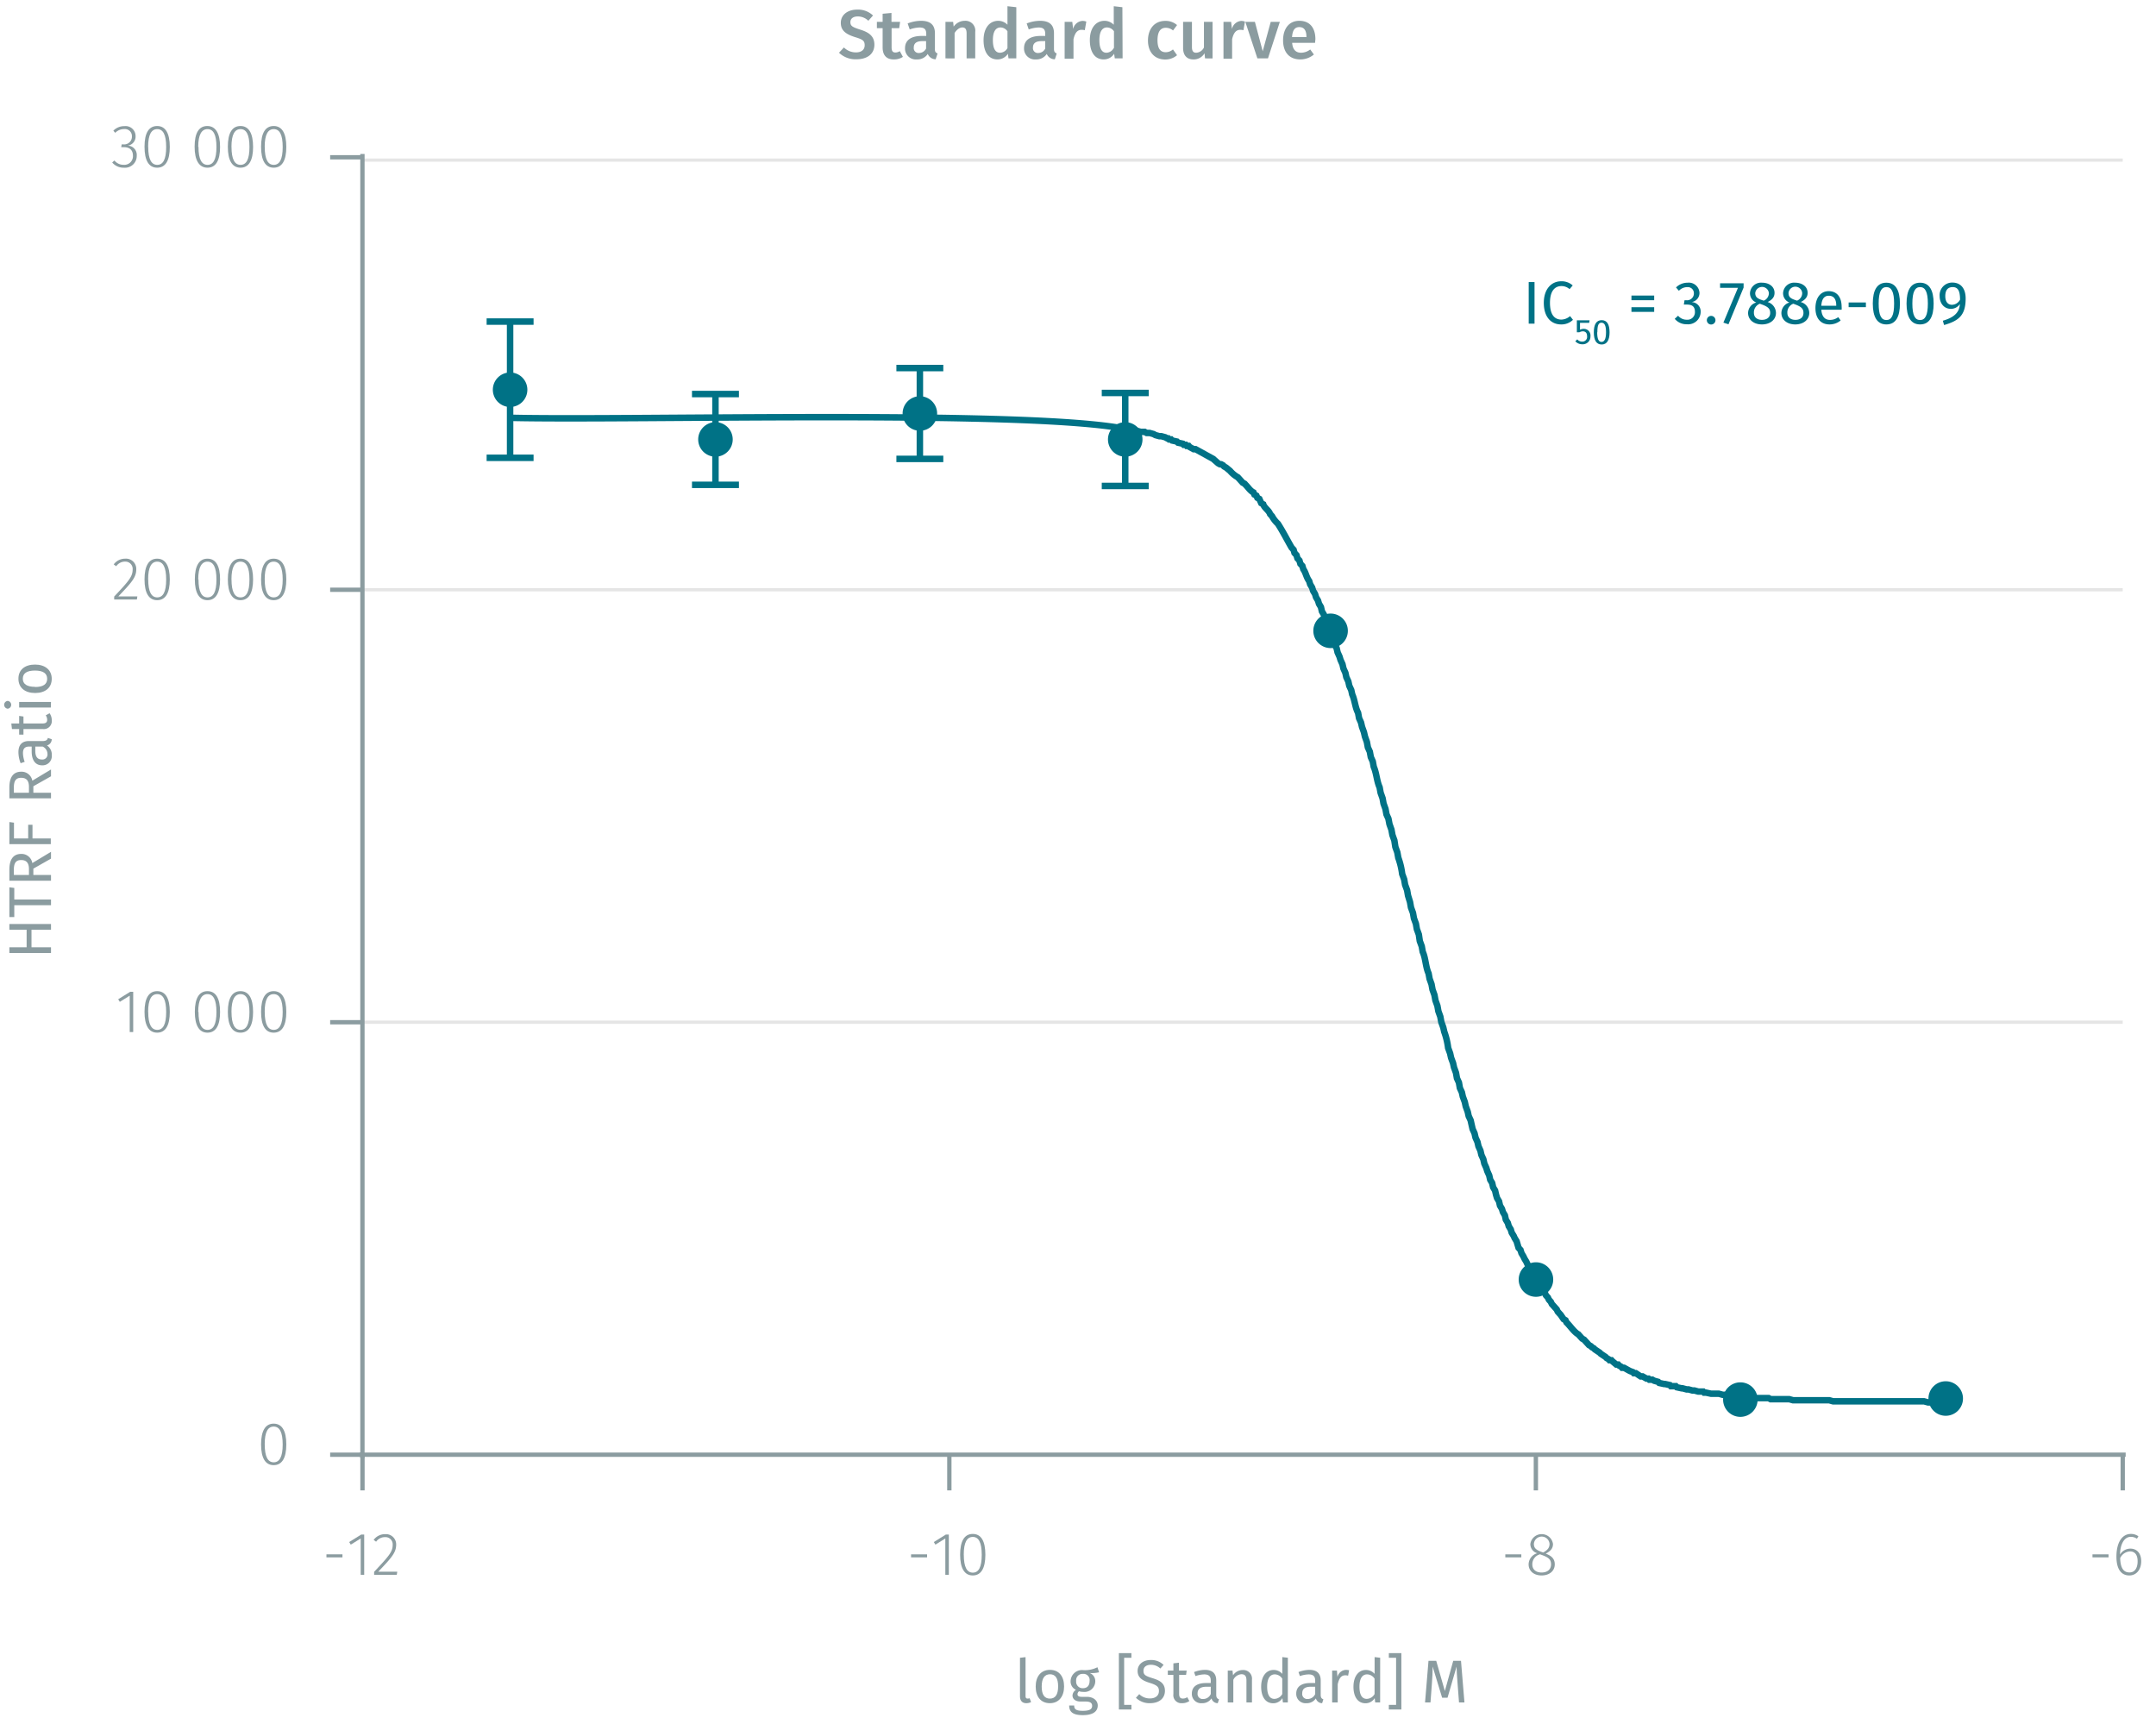 <svg id="Calque_1" data-name="Calque 1" xmlns="http://www.w3.org/2000/svg" xmlns:xlink="http://www.w3.org/1999/xlink" viewBox="0 0 499.63 399.41"><defs><symbol id="_1-deep-blue-circle" data-name="1-deep-blue-circle" viewBox="0 0 8 8"><path d="M8,4A4,4,0,0,1,4,8,4,4,0,1,1,8,4" fill="#007286" fill-rule="evenodd"/></symbol></defs><line x1="83.99" y1="236.88" x2="491.92" y2="236.88" fill="none" stroke="#e5e5e5" stroke-miterlimit="10" stroke-width="0.75"/><line x1="83.99" y1="136.66" x2="491.92" y2="136.66" fill="none" stroke="#e5e5e5" stroke-miterlimit="10" stroke-width="0.75"/><line x1="83.99" y1="37.1" x2="491.92" y2="37.1" fill="none" stroke="#e5e5e5" stroke-miterlimit="10" stroke-width="0.75"/><path d="M79.36,360.19v.7H75.65v-.7Z" fill="#8b9ca0"/><path d="M83.59,364.93v-8.42l-2.3,1.43-.37-.6,2.78-1.73h.7v9.32Z" fill="#8b9ca0"/><path d="M91.81,357.91c0,1.85-1,3-4.16,6.3h4.41l-.11.72H86.7v-.69C90.16,360.56,91,359.59,91,358a1.67,1.67,0,0,0-1.77-1.8,2.5,2.5,0,0,0-2.07,1.06l-.57-.42a3.26,3.26,0,0,1,2.69-1.33A2.38,2.38,0,0,1,91.81,357.91Z" fill="#8b9ca0"/><path d="M214.84,360.19v.7h-3.71v-.7Z" fill="#8b9ca0"/><path d="M219.07,364.93v-8.42l-2.3,1.43-.37-.6,2.78-1.73h.7v9.32Z" fill="#8b9ca0"/><path d="M228.35,360.28c0,3.15-1,4.8-2.92,4.8s-2.93-1.66-2.93-4.82,1-4.8,2.93-4.8S228.35,357.11,228.35,360.28Zm-5,0c0,2.88.74,4.15,2.09,4.15s2.07-1.26,2.07-4.13-.73-4.15-2.07-4.15S223.34,357.39,223.34,360.26Z" fill="#8b9ca0"/><path d="M352.55,360.19v.7h-3.71v-.7Z" fill="#8b9ca0"/><path d="M360.3,362.51c0,1.55-1.27,2.57-3.06,2.57s-3-1.05-3-2.56a2.73,2.73,0,0,1,2-2.59,2.2,2.2,0,0,1-1.6-2.14,2.65,2.65,0,0,1,5.25,0c0,1-.54,1.64-1.68,2.23C359.61,360.56,360.3,361.26,360.3,362.51Zm-.86,0c0-1.14-.6-1.6-2.07-2.15l-.48-.18a2.37,2.37,0,0,0-1.79,2.34c0,1.22.87,1.88,2.16,1.88S359.44,363.71,359.44,362.51Zm-2.25-2.9.43.15c1-.55,1.47-1.09,1.47-2a1.82,1.82,0,0,0-3.63,0C355.46,358.71,355.94,359.14,357.19,359.61Z" fill="#8b9ca0"/><path d="M488.63,360.19v.7h-3.72v-.7Z" fill="#8b9ca0"/><path d="M496.2,361.79c0,2-1.17,3.29-2.74,3.29-2.18,0-3-1.9-3-4.35,0-3.25,1.28-5.27,3.36-5.27a2.89,2.89,0,0,1,1.74.55l-.35.56a2.47,2.47,0,0,0-1.4-.44c-1.56,0-2.47,1.71-2.52,4.11a2.82,2.82,0,0,1,2.39-1.38C495.07,358.86,496.2,359.8,496.2,361.79Zm-.83,0c0-1.63-.75-2.28-1.76-2.28a2.67,2.67,0,0,0-2.28,1.54c.05,2.07.64,3.33,2.13,3.33C494.72,364.41,495.37,363.33,495.37,361.82Z" fill="#8b9ca0"/><path d="M491.92,337.1v8.27m-136-8.27v8.27M220,337.1v8.27M84,337.1v8.27m-.68-8.27H492.6" fill="none" stroke="#8b9ca0" stroke-miterlimit="10"/><path d="M66.35,334.72c0,3.15-1,4.8-2.93,4.8s-2.92-1.66-2.92-4.81,1-4.81,2.92-4.81S66.35,331.55,66.35,334.72Zm-5,0c0,2.87.74,4.14,2.08,4.14s2.08-1.26,2.08-4.13-.73-4.15-2.08-4.15S61.34,331.83,61.34,334.71Z" fill="#8b9ca0"/><path d="M30.06,239.15v-8.42l-2.29,1.43-.38-.6,2.78-1.73h.7v9.32Z" fill="#8b9ca0"/><path d="M39.35,234.5c0,3.15-1,4.8-2.93,4.8s-2.93-1.66-2.93-4.82,1-4.8,2.93-4.8S39.35,231.33,39.35,234.5Zm-5,0c0,2.87.74,4.15,2.09,4.15s2.07-1.26,2.07-4.13-.73-4.15-2.07-4.15S34.33,231.61,34.33,234.48Z" fill="#8b9ca0"/><path d="M51,234.5c0,3.15-1,4.8-2.92,4.8s-2.93-1.66-2.93-4.82,1-4.8,2.93-4.8S51,231.33,51,234.5Zm-5,0c0,2.87.74,4.15,2.09,4.15s2.07-1.26,2.07-4.13-.73-4.15-2.07-4.15S45.94,231.61,45.94,234.48Z" fill="#8b9ca0"/><path d="M58.65,234.5c0,3.15-1,4.8-2.92,4.8s-2.93-1.66-2.93-4.82,1-4.8,2.93-4.8S58.65,231.33,58.65,234.5Zm-5,0c0,2.87.74,4.15,2.09,4.15s2.07-1.26,2.07-4.13-.73-4.15-2.07-4.15S53.64,231.61,53.64,234.48Z" fill="#8b9ca0"/><path d="M66.35,234.5c0,3.15-1,4.8-2.93,4.8s-2.92-1.66-2.92-4.82,1-4.8,2.92-4.8S66.35,231.33,66.35,234.5Zm-5,0c0,2.87.74,4.15,2.08,4.15s2.08-1.26,2.08-4.13-.73-4.15-2.08-4.15S61.34,231.61,61.34,234.48Z" fill="#8b9ca0"/><path d="M31.58,131.91c0,1.85-1,3-4.16,6.3h4.41l-.11.72H26.46v-.69c3.46-3.68,4.28-4.65,4.28-6.29A1.69,1.69,0,0,0,29,130.14a2.5,2.5,0,0,0-2.07,1.07l-.58-.42A3.27,3.27,0,0,1,29,129.46,2.38,2.38,0,0,1,31.58,131.91Z" fill="#8b9ca0"/><path d="M39.35,134.28c0,3.15-1,4.8-2.93,4.8s-2.93-1.67-2.93-4.82,1-4.8,2.93-4.8S39.35,131.11,39.35,134.28Zm-5,0c0,2.87.74,4.15,2.09,4.15s2.07-1.26,2.07-4.13-.73-4.15-2.07-4.15S34.33,131.39,34.33,134.26Z" fill="#8b9ca0"/><path d="M51,134.28c0,3.15-1,4.8-2.92,4.8s-2.93-1.67-2.93-4.82,1-4.8,2.93-4.8S51,131.11,51,134.28Zm-5,0c0,2.87.74,4.15,2.09,4.15s2.07-1.26,2.07-4.13-.73-4.15-2.07-4.15S45.94,131.39,45.94,134.26Z" fill="#8b9ca0"/><path d="M58.65,134.28c0,3.15-1,4.8-2.92,4.8s-2.93-1.67-2.93-4.82,1-4.8,2.93-4.8S58.65,131.11,58.65,134.28Zm-5,0c0,2.87.74,4.15,2.09,4.15s2.07-1.26,2.07-4.13-.73-4.15-2.07-4.15S53.64,131.39,53.64,134.26Z" fill="#8b9ca0"/><path d="M66.35,134.28c0,3.15-1,4.8-2.93,4.8s-2.92-1.67-2.92-4.82,1-4.8,2.92-4.8S66.35,131.11,66.35,134.28Zm-5,0c0,2.87.74,4.15,2.08,4.15s2.08-1.26,2.08-4.13-.73-4.15-2.08-4.15S61.34,131.39,61.34,134.26Z" fill="#8b9ca0"/><path d="M31.42,31.56a2.11,2.11,0,0,1-1.85,2.19,2.14,2.14,0,0,1,2.12,2.32,2.73,2.73,0,0,1-3,2.79A3.41,3.41,0,0,1,26,37.65l.52-.46a2.67,2.67,0,0,0,2.13,1,2,2,0,0,0,2.16-2.08c0-1.42-.84-2-2.1-2h-.62l.11-.65h.45a1.79,1.79,0,0,0,1.92-1.87,1.63,1.63,0,0,0-1.79-1.68,2.87,2.87,0,0,0-2.08.87l-.43-.5a3.49,3.49,0,0,1,2.55-1.05A2.32,2.32,0,0,1,31.42,31.56Z" fill="#8b9ca0"/><path d="M39.35,34.05c0,3.16-1,4.81-2.93,4.81S33.49,37.19,33.49,34s1-4.8,2.93-4.8S39.35,30.89,39.35,34.05Zm-5,0c0,2.87.74,4.15,2.09,4.15s2.07-1.26,2.07-4.14-.73-4.14-2.07-4.14S34.33,31.17,34.33,34Z" fill="#8b9ca0"/><path d="M51,34.05c0,3.16-1,4.81-2.92,4.81S45.1,37.19,45.1,34s1-4.8,2.93-4.8S51,30.89,51,34.05Zm-5,0c0,2.87.74,4.15,2.09,4.15s2.07-1.26,2.07-4.14-.73-4.14-2.07-4.14S45.94,31.17,45.94,34Z" fill="#8b9ca0"/><path d="M58.65,34.05c0,3.16-1,4.81-2.92,4.81S52.8,37.19,52.8,34s1-4.8,2.93-4.8S58.65,30.89,58.65,34.05Zm-5,0c0,2.87.74,4.15,2.09,4.15s2.07-1.26,2.07-4.14-.73-4.14-2.07-4.14S53.64,31.17,53.64,34Z" fill="#8b9ca0"/><path d="M66.35,34.05c0,3.16-1,4.81-2.92,4.81S60.5,37.19,60.5,34s1-4.8,2.93-4.8S66.35,30.89,66.35,34.05Zm-5,0c0,2.87.74,4.15,2.09,4.15s2.07-1.26,2.07-4.14-.73-4.14-2.07-4.14S61.34,31.17,61.34,34Z" fill="#8b9ca0"/><path d="M84,36.44H76.51M84,136.66H76.51M84,236.88H76.51M84,337.1H76.51m7.48.76V35.68" fill="none" stroke="#8b9ca0" stroke-miterlimit="10"/><path d="M118.21,96.82c28.42.68,122.48-2,143.45,2.76H263l.46.25.9.25h.91l.45.25h.68l.91.25.45.25.91.25h.45l.91.25.45.25h.23l.23.25h.45l.23.25,1.13.25.23.25,1.13.25.22.25h.46l.22.25h.46l.22.26.91.5h.45l3.63,2,.45.25,1.14,1,.45.25H283l.45.25.23.26.45.25.91.75a6.62,6.62,0,0,0,1.81,1.5l1.13,1.25.46.25.22.25c.59.58,1.07,1.4,1.82,1.76l.22.5.46.25.22.5.46.25c.12.28.33.73.45,1l.45.25c.28.88,1.31,1.39,1.59,2.26l.45.5a6.64,6.64,0,0,0,1.36,1.75c1.15,1.78,2.12,3.71,3.17,5.52l.46.5.22.75.46.5.22.75.46.5.22.76.46.5.22.75c.62.87.66,1.79,1.36,2.75l.23.76.45.75.23.75.45.75.23.75.45.75.23.76.45.75.23,1,.45.75.23.75.45,1,.23.75.45.75a10.58,10.58,0,0,0,.91,2.75l.23,1,.45.75.23,1,.45,1,.23.75.45,1,.23,1,.45,1,.22,1,.46,1,.22,1,.46,1,.22,1c.63,1.38.66,2.94,1.36,4.26l.23,1.25.45,1,.23,1,.45,1.25.23,1,.45,1.26.23,1.25.45,1,.23,1.25.45,1,.23,1.25c.66,1.52.69,3.27,1.36,4.76l.23,1.25.45,1.26.23,1.25.45,1.25.23,1.25.45,1L322,191l.45,1.25.23,1.25.45,1.26.23,1.5.45,1.25.23,1.26a17.18,17.18,0,0,1,.9,3.76l.46,1.25.22,1.25.46,1.25.22,1.26.46,1.5.22,1.25.46,1.26.22,1.25.46,1.25.22,1.25.46,1.26.22,1.5.46,1.25.22,1.26c.69,1.51.67,3.49,1.36,5l.23,1.25.45,1.25.23,1.25.45,1.26.23,1.25.45,1.25.23,1.26.45,1.25.23,1.25.45,1.25.23,1a17.09,17.09,0,0,1,.9,3.75l.46,1.26.22,1,.46,1.25.22,1,.46,1.26.22,1.25.46,1,.22,1.26.46,1,.22,1,.46,1.25.22,1,.46,1.26.22,1,.46,1c.1.48.34,1.52.45,2l.45,1,.23,1,.45,1,.23,1,.45,1,.23,1,.45,1,.23,1,.45,1,.23.75.45,1,.23,1,.45.75.23,1,.45.75.23,1,.23.75.45.75.23,1,.45.75.23.75.45.75.22,1,.46.75.22.76.46.75.22.75.46.75.22.5.46.75c.1.35.34,1.15.45,1.51l.45.5.23.75.45.75.23.5.45.75.23.51.45.75.23.5.68,1.25.45.5.23.5.45.76.68,1,.23.5.68,1,.23.5.45.5.23.5.45.51.23.5c.32.33.81.91,1.13,1.25l.23.5.45.5.23.25.68,1,.45.26.23.5c.68.61,1.84,2.33,2.72,2.75l.9,1,.46.26c.28.32.84.92,1.13,1.25l.45.25.23.25.45.25.23.25,1.13.75.23.25,1.13.75.23.25.45.26.23.25h.45l.23.25.9.75H375l.22.25.46.25.22.25h.46l.9.5.46.25.68.25.22.25h.46l1.13.75h.45l.91.51H382l.23.25h.68l.45.25.91.25.23.25,1.13.25h.23l1.13.25.22.25h1.14l.22.25,1.14.25h.22l.91.25h.45l.91.25h.45l.91.25h1.13l.23.25h.45l1.14.25h1.81l.91.25h.45l.91.25h1.58l1.14.25H406l.23.26h3.63l.45.25h4.31l.9.25h8.39l.9.25h21.08l.91.25h2.94" fill="none" stroke="#007286" stroke-miterlimit="10" stroke-width="1.5"/><line x1="118.21" y1="74.52" x2="118.21" y2="90.31" fill="none" stroke="#007286" stroke-miterlimit="10" stroke-width="1.5"/><line x1="118.21" y1="90.31" x2="118.21" y2="106.09" fill="none" stroke="#007286" stroke-miterlimit="10" stroke-width="1.5"/><line x1="112.77" y1="74.52" x2="123.65" y2="74.52" fill="none" stroke="#007286" stroke-miterlimit="10" stroke-width="1.5"/><line x1="112.77" y1="106.09" x2="123.65" y2="106.09" fill="none" stroke="#007286" stroke-miterlimit="10" stroke-width="1.5"/><line x1="165.8" y1="91.31" x2="165.8" y2="101.83" fill="none" stroke="#007286" stroke-miterlimit="10" stroke-width="1.5"/><line x1="165.8" y1="101.83" x2="165.8" y2="112.35" fill="none" stroke="#007286" stroke-miterlimit="10" stroke-width="1.5"/><line x1="160.36" y1="91.31" x2="171.24" y2="91.31" fill="none" stroke="#007286" stroke-miterlimit="10" stroke-width="1.5"/><line x1="160.36" y1="112.35" x2="171.24" y2="112.35" fill="none" stroke="#007286" stroke-miterlimit="10" stroke-width="1.5"/><line x1="213.17" y1="85.29" x2="213.17" y2="95.82" fill="none" stroke="#007286" stroke-miterlimit="10" stroke-width="1.5"/><line x1="213.17" y1="95.82" x2="213.17" y2="106.34" fill="none" stroke="#007286" stroke-miterlimit="10" stroke-width="1.5"/><line x1="207.73" y1="85.29" x2="218.6" y2="85.29" fill="none" stroke="#007286" stroke-miterlimit="10" stroke-width="1.5"/><line x1="207.73" y1="106.34" x2="218.6" y2="106.34" fill="none" stroke="#007286" stroke-miterlimit="10" stroke-width="1.5"/><line x1="260.76" y1="91.06" x2="260.76" y2="101.83" fill="none" stroke="#007286" stroke-miterlimit="10" stroke-width="1.5"/><line x1="260.76" y1="101.83" x2="260.76" y2="112.61" fill="none" stroke="#007286" stroke-miterlimit="10" stroke-width="1.5"/><line x1="255.32" y1="91.06" x2="266.2" y2="91.06" fill="none" stroke="#007286" stroke-miterlimit="10" stroke-width="1.5"/><line x1="255.32" y1="112.61" x2="266.2" y2="112.61" fill="none" stroke="#007286" stroke-miterlimit="10" stroke-width="1.5"/><path d="M202.31,3.59l-1.08,1.22a3.49,3.49,0,0,0-2.45-1c-1,0-1.71.45-1.71,1.32s.43,1.15,2.27,1.73,3.29,1.4,3.29,3.49-1.56,3.39-4.2,3.39a5.51,5.51,0,0,1-4-1.52L195.57,11a3.92,3.92,0,0,0,2.81,1.14c1.19,0,2-.58,2-1.65s-.47-1.35-2.2-1.88c-2.32-.72-3.33-1.64-3.33-3.32,0-1.85,1.59-3.06,3.77-3.06A5,5,0,0,1,202.31,3.59Z" fill="#8b9ca0"/><path d="M207.09,13.77c-1.67,0-2.55-1-2.55-2.77V6.53h-1.33V5.06h1.33V3.19L206.59,3V5.06h2l-.21,1.47h-1.76V11c0,.83.27,1.17.9,1.17a2,2,0,0,0,1-.32l.72,1.33A3.73,3.73,0,0,1,207.09,13.77Z" fill="#8b9ca0"/><path d="M217.27,12.38l-.44,1.36A2,2,0,0,1,215,12.5a2.88,2.88,0,0,1-2.53,1.27,2.51,2.51,0,0,1-2.74-2.61c0-1.84,1.4-2.83,3.86-2.83h1.06V7.85c0-1.11-.5-1.48-1.59-1.48a7.55,7.55,0,0,0-2.24.45l-.48-1.39a8.74,8.74,0,0,1,3.08-.61c2.25,0,3.24,1,3.24,2.91v3.56C216.62,12,216.85,12.22,217.27,12.38Zm-2.66-1.14V9.53h-.85c-1.33,0-2,.48-2,1.47a1.12,1.12,0,0,0,1.2,1.28A1.82,1.82,0,0,0,214.61,11.24Z" fill="#8b9ca0"/><path d="M226,7.4v6.13H224V7.72c0-1.06-.4-1.36-1-1.36s-1.28.49-1.78,1.28v5.89H219.1V5.06h1.78L221,6.17a3.15,3.15,0,0,1,2.58-1.35A2.28,2.28,0,0,1,226,7.4Z" fill="#8b9ca0"/><path d="M235.52,13.53h-1.81l-.14-1.07a2.85,2.85,0,0,1-2.42,1.31c-2.11,0-3.22-1.78-3.22-4.47s1.3-4.48,3.44-4.48a3,3,0,0,1,2.1.91V1.44l2.05.23Zm-2.05-2.4V7.25a2,2,0,0,0-1.6-.89c-1.07,0-1.78.89-1.78,2.93s.63,2.93,1.64,2.93A2,2,0,0,0,233.47,11.13Z" fill="#8b9ca0"/><path d="M244.88,12.38l-.43,1.36a2,2,0,0,1-1.87-1.24,2.89,2.89,0,0,1-2.53,1.27,2.51,2.51,0,0,1-2.74-2.61c0-1.84,1.39-2.83,3.86-2.83h1.05V7.85c0-1.11-.49-1.48-1.58-1.48a7.49,7.49,0,0,0-2.24.45l-.48-1.39A8.73,8.73,0,0,1,241,4.82c2.26,0,3.25,1,3.25,2.91v3.56C244.24,12,244.46,12.22,244.88,12.38Zm-2.66-1.14V9.53h-.84c-1.33,0-2,.48-2,1.47a1.12,1.12,0,0,0,1.2,1.28A1.81,1.81,0,0,0,242.22,11.24Z" fill="#8b9ca0"/><path d="M251.74,5l-.35,2a3,3,0,0,0-.75-.09c-1,0-1.55.75-1.87,2.17v4.52h-2.05V5.06h1.77l.2,1.67a2.37,2.37,0,0,1,2.21-1.89A2.89,2.89,0,0,1,251.74,5Z" fill="#8b9ca0"/><path d="M260.15,13.53h-1.81l-.15-1.07a2.84,2.84,0,0,1-2.41,1.31c-2.12,0-3.22-1.78-3.22-4.47s1.29-4.48,3.44-4.48a3,3,0,0,1,2.1.91V1.44l2,.23Zm-2-2.4V7.25a2,2,0,0,0-1.6-.89c-1.08,0-1.78.89-1.78,2.93s.62,2.93,1.63,2.93A2,2,0,0,0,258.1,11.13Z" fill="#8b9ca0"/><path d="M272.77,5.81l-.93,1.25a2.57,2.57,0,0,0-1.7-.62c-1.18,0-1.9.86-1.9,2.89s.75,2.77,1.9,2.77a2.55,2.55,0,0,0,1.68-.65l.95,1.34a4.16,4.16,0,0,1-2.74,1c-2.45,0-4-1.7-4-4.4s1.52-4.55,4-4.55A4,4,0,0,1,272.77,5.81Z" fill="#8b9ca0"/><path d="M279.25,13.53l-.11-1.19a2.89,2.89,0,0,1-2.6,1.43c-1.53,0-2.37-1-2.37-2.63V5.06h2.05v5.83c0,1,.34,1.33,1,1.33A2.11,2.11,0,0,0,279,11V5.06h2v8.47Z" fill="#8b9ca0"/><path d="M288.51,5l-.35,2a3,3,0,0,0-.75-.09c-1,0-1.55.75-1.88,2.17v4.52h-2V5.06h1.77l.19,1.67a2.39,2.39,0,0,1,2.21-1.89A2.91,2.91,0,0,1,288.51,5Z" fill="#8b9ca0"/><path d="M291.39,13.53l-2.8-8.47h2.22l1.81,6.82,1.86-6.82h2.11l-2.75,8.47Z" fill="#8b9ca0"/><path d="M304.75,9.93h-5.31c.14,1.73,1,2.29,2.08,2.29a3.46,3.46,0,0,0,2.11-.76l.85,1.17a4.89,4.89,0,0,1-3.14,1.14c-2.62,0-4-1.75-4-4.42s1.36-4.53,3.76-4.53,3.73,1.6,3.73,4.28C304.8,9.37,304.77,9.7,304.75,9.93Zm-2-1.43c0-1.39-.5-2.22-1.65-2.22-1,0-1.57.64-1.68,2.32h3.33Z" fill="#8b9ca0"/><path d="M238.12,393.61a1.21,1.21,0,0,0,.48-.08l.34.9a2.52,2.52,0,0,1-1.1.25c-.94,0-1.47-.56-1.47-1.63v-8.89l1.29-.15v9C237.66,393.42,237.79,393.61,238.12,393.61Z" fill="#8b9ca0"/><path d="M246.59,390.81c0,2.29-1.2,3.87-3.29,3.87s-3.29-1.51-3.29-3.85,1.21-3.87,3.31-3.87S246.59,388.47,246.59,390.81Zm-5.19,0c0,1.92.67,2.81,1.9,2.81s1.91-.89,1.91-2.83-.67-2.81-1.89-2.81S241.4,388.89,241.4,390.83Z" fill="#8b9ca0"/><path d="M252.52,387.69a2,2,0,0,1,1.3,1.86,2.51,2.51,0,0,1-2.82,2.51,3,3,0,0,1-.94-.14.88.88,0,0,0-.36.69c0,.33.21.6,1,.6h1.17c1.52,0,2.52.87,2.52,2,0,1.43-1.17,2.24-3.46,2.24s-3.16-.74-3.16-2.24h1.16c0,.84.38,1.24,2,1.24s2.16-.41,2.16-1.15-.56-1-1.48-1h-1.17c-1.31,0-1.9-.66-1.9-1.4a1.61,1.61,0,0,1,.81-1.31,2.11,2.11,0,0,1-1.25-2,2.64,2.64,0,0,1,2.85-2.58,6.35,6.35,0,0,0,3.37-.66l.38,1.17A7.33,7.33,0,0,1,252.52,387.69Zm-3.13,1.85a1.5,1.5,0,0,0,1.56,1.67c1,0,1.55-.62,1.55-1.69a1.43,1.43,0,0,0-1.58-1.63A1.47,1.47,0,0,0,249.39,389.54Z" fill="#8b9ca0"/><path d="M260.51,384.16v10.91h1.68v1.07h-2.9V383.08h2.9v1.08Z" fill="#8b9ca0"/><path d="M269.65,385.81l-.75.84a3.15,3.15,0,0,0-2.18-.87c-1,0-1.73.45-1.73,1.38s.38,1.2,2.11,1.73c1.54.48,2.86,1.08,2.86,2.93,0,1.68-1.27,2.86-3.45,2.86a4.47,4.47,0,0,1-3.27-1.25l.77-.85a3.43,3.43,0,0,0,2.49,1c1.14,0,2.07-.56,2.07-1.73,0-.93-.44-1.35-2.08-1.86-1.88-.57-2.86-1.29-2.86-2.79s1.26-2.52,3-2.52A4.05,4.05,0,0,1,269.65,385.81Z" fill="#8b9ca0"/><path d="M273.92,394.68a1.85,1.85,0,0,1-2-2.1v-4.46h-1.29v-1h1.29v-1.67l1.29-.15v1.82H275l-.14,1h-1.61v4.4c0,.74.24,1.09.88,1.09a1.75,1.75,0,0,0,1-.32l.49.89A2.85,2.85,0,0,1,273.92,394.68Z" fill="#8b9ca0"/><path d="M282.49,393.78l-.29.9a1.49,1.49,0,0,1-1.45-1.11,2.51,2.51,0,0,1-2.2,1.11,2.14,2.14,0,0,1-2.35-2.23c0-1.58,1.19-2.44,3.25-2.44h1.13v-.54c0-1.07-.51-1.46-1.54-1.46a6.61,6.61,0,0,0-2,.39l-.33-.93a7.18,7.18,0,0,1,2.55-.51c1.78,0,2.59.91,2.59,2.45v3.38C281.87,393.43,282.11,393.64,282.49,393.78Zm-1.91-1.22v-1.69h-1c-1.36,0-2.05.5-2.05,1.51a1.17,1.17,0,0,0,1.28,1.33A1.9,1.9,0,0,0,280.58,392.56Z" fill="#8b9ca0"/><path d="M290.13,389.22v5.29h-1.28V389.4c0-1.11-.45-1.43-1.17-1.43a2.24,2.24,0,0,0-1.87,1.3v5.24h-1.29v-7.38h1.1l.12,1.09A2.67,2.67,0,0,1,288,387,2,2,0,0,1,290.13,389.22Z" fill="#8b9ca0"/><path d="M298.44,394.51H297.3l-.12-1a2.48,2.48,0,0,1-2.13,1.19c-1.8,0-2.79-1.53-2.79-3.83s1.09-3.89,2.9-3.89a2.64,2.64,0,0,1,2,.91V384l1.29.15Zm-1.29-1.95V389a2.11,2.11,0,0,0-1.71-1c-1.11,0-1.79.93-1.79,2.85s.61,2.83,1.68,2.83A2.12,2.12,0,0,0,297.15,392.56Z" fill="#8b9ca0"/><path d="M306.68,393.78l-.29.9a1.5,1.5,0,0,1-1.45-1.11,2.5,2.5,0,0,1-2.19,1.11,2.15,2.15,0,0,1-2.36-2.23c0-1.58,1.19-2.44,3.25-2.44h1.14v-.54c0-1.07-.52-1.46-1.54-1.46a6.61,6.61,0,0,0-2,.39l-.33-.93a7.23,7.23,0,0,1,2.55-.51c1.78,0,2.6.91,2.6,2.45v3.38C306.07,393.43,306.3,393.64,306.68,393.78Zm-1.9-1.22v-1.69h-1c-1.36,0-2,.5-2,1.51a1.16,1.16,0,0,0,1.27,1.33A1.9,1.9,0,0,0,304.78,392.56Z" fill="#8b9ca0"/><path d="M312.64,387.05l-.23,1.26a2.22,2.22,0,0,0-.65-.09c-.92,0-1.45.66-1.76,2.08v4.21h-1.29v-7.38h1.11l.12,1.5a2.11,2.11,0,0,1,2-1.67A2.9,2.9,0,0,1,312.64,387.05Z" fill="#8b9ca0"/><path d="M319.83,394.51h-1.14l-.12-1a2.48,2.48,0,0,1-2.13,1.19c-1.8,0-2.79-1.53-2.79-3.83s1.09-3.89,2.9-3.89a2.64,2.64,0,0,1,2,.91V384l1.29.15Zm-1.29-1.95V389a2.11,2.11,0,0,0-1.71-1c-1.11,0-1.79.93-1.79,2.85s.61,2.83,1.68,2.83A2.12,2.12,0,0,0,318.54,392.56Z" fill="#8b9ca0"/><path d="M321.85,396.14v-1.07h1.68V384.16h-1.68v-1.08h2.9v13.06Z" fill="#8b9ca0"/><path d="M338.11,394.51l-.33-4.36c-.13-1.51-.23-3.13-.24-3.93l-2.09,7.2H334.2L332,386.2c0,1.14-.06,2.64-.18,4.05l-.32,4.26h-1.26l.8-9.65h1.79l2,7,1.94-7h1.8l.8,9.65Z" fill="#8b9ca0"/><path d="M7.3,219.51h4.52v1.33H2.17v-1.33h4v-4.06h-4v-1.33h9.65v1.33H7.3Z" fill="#8b9ca0"/><path d="M3.31,208.44h8.51v1.33H3.31v2.74H2.17v-6.89l1.14.14Z" fill="#8b9ca0"/><path d="M7.73,202.76h4.09v1.33H2.17v-2.54c0-2.41.93-3.67,2.73-3.67A2.52,2.52,0,0,1,7.49,200l4.33-2.61v1.58l-4.09,2.32ZM4.9,199.3c-1.2,0-1.69.68-1.69,2.26v1.2h3.5v-1.35C6.71,200.07,6.21,199.3,4.9,199.3Z" fill="#8b9ca0"/><path d="M3.24,194.29H6.53v-3.16h1v3.16h4.24v1.33H2.17v-5.13l1.07.15Z" fill="#8b9ca0"/><path d="M7.73,183.7h4.09V185H2.17V182.5c0-2.41.93-3.67,2.73-3.67a2.52,2.52,0,0,1,2.59,2.08l4.33-2.6v1.58L7.73,182.2ZM4.9,180.24c-1.2,0-1.69.69-1.69,2.27v1.19h3.5v-1.34C6.71,181,6.21,180.24,4.9,180.24Z" fill="#8b9ca0"/><path d="M11.09,171l.9.3a1.48,1.48,0,0,1-1.11,1.44A2.52,2.52,0,0,1,12,175a2.14,2.14,0,0,1-2.23,2.35c-1.58,0-2.43-1.19-2.43-3.25V173H6.78c-1.06,0-1.46.52-1.46,1.54a6.41,6.41,0,0,0,.4,2l-.94.32a7.14,7.14,0,0,1-.51-2.55c0-1.78.91-2.59,2.45-2.59H10.1C10.74,171.66,11,171.42,11.09,171ZM9.88,173H8.18v1c0,1.35.51,2,1.51,2A1.17,1.17,0,0,0,11,174.69,1.9,1.9,0,0,0,9.88,173Z" fill="#8b9ca0"/><path d="M12,166.94a1.85,1.85,0,0,1-2.1,2H5.44v1.29h-1v-1.29H2.77l-.15-1.29H4.44v-1.75l1,.14v1.61H9.83c.75,0,1.1-.23,1.1-.88a1.76,1.76,0,0,0-.33-1l.89-.49A2.85,2.85,0,0,1,12,166.94Z" fill="#8b9ca0"/><path d="M1.78,162.42a.91.91,0,0,1,0,1.81.91.91,0,0,1,0-1.81Zm10,1.54H4.44v-1.29h7.38Z" fill="#8b9ca0"/><path d="M8.12,154c2.29,0,3.87,1.21,3.87,3.3s-1.51,3.29-3.85,3.29-3.87-1.21-3.87-3.31S5.79,154,8.12,154Zm0,5.2c1.92,0,2.81-.67,2.81-1.9s-.89-1.91-2.83-1.91-2.81.67-2.81,1.89S6.21,159.16,8.14,159.16Z" fill="#8b9ca0"/><path d="M354.26,75V65.36h1.35V75Z" fill="#007286"/><path d="M364.46,66.15l-.73.85a2.82,2.82,0,0,0-1.86-.71c-1.46,0-2.68,1-2.68,3.89s1.17,3.88,2.66,3.88a3.24,3.24,0,0,0,2-.81l.67.86a3.8,3.8,0,0,1-2.76,1.07c-2.34,0-4-1.75-4-5s1.82-5,4-5A3.79,3.79,0,0,1,364.46,66.15Z" fill="#007286"/><path d="M366.15,74.81v1.6a2,2,0,0,1,.87-.21,1.54,1.54,0,0,1,1.55,1.73,1.78,1.78,0,0,1-1.89,1.85,2.14,2.14,0,0,1-1.62-.7l.46-.44a1.45,1.45,0,0,0,1.15.52,1.09,1.09,0,0,0,1.12-1.24c0-.85-.44-1.14-1-1.14A1.79,1.79,0,0,0,366,77h-.58V74.22h2.95l-.1.59Z" fill="#007286"/><path d="M373,77c0,1.81-.6,2.83-1.83,2.83s-1.82-1-1.82-2.83.6-2.81,1.82-2.81S373,75.15,373,77Zm-2.87,0c0,1.61.36,2.23,1,2.23s1.05-.62,1.05-2.23-.37-2.22-1.05-2.22S370.17,75.35,370.17,77Z" fill="#007286"/><path d="M383.34,68.49v1.08h-5.27V68.49Zm0,2.7v1.08h-5.27V71.19Z" fill="#007286"/><path d="M393.84,67.89A2.14,2.14,0,0,1,392,70a2.17,2.17,0,0,1,2.11,2.27,2.9,2.9,0,0,1-3.19,2.87,3.53,3.53,0,0,1-2.82-1.26l.78-.72a2.57,2.57,0,0,0,2,.93,1.74,1.74,0,0,0,1.9-1.83c0-1.29-.73-1.68-1.87-1.68h-.7l.16-1h.47a1.58,1.58,0,0,0,1.7-1.65A1.4,1.4,0,0,0,391,66.54a2.63,2.63,0,0,0-1.93.84l-.67-.77a3.78,3.78,0,0,1,2.67-1.1A2.48,2.48,0,0,1,393.84,67.89Z" fill="#007286"/><path d="M397.54,74.2a1,1,0,1,1-1-1A1,1,0,0,1,397.54,74.2Z" fill="#007286"/><path d="M400.55,75.16l-1.17-.4,3.37-8.06h-4.14V65.64h5.45v1Z" fill="#007286"/><path d="M411.56,72.51c0,1.57-1.34,2.67-3.25,2.67s-3.21-1.1-3.21-2.64A2.57,2.57,0,0,1,407,70.1a2.3,2.3,0,0,1-1.46-2.19,2.57,2.57,0,0,1,2.85-2.4c1.4,0,2.84.77,2.84,2.36,0,.95-.53,1.59-1.6,2.12A2.67,2.67,0,0,1,411.56,72.51Zm-1.34,0c0-1-.54-1.45-2.05-2l-.35-.13a2.16,2.16,0,0,0-1.37,2.12c0,1,.71,1.62,1.87,1.62S410.22,73.5,410.22,72.52Zm-3.46-4.59c0,1,.65,1.32,1.73,1.67l.24.08a1.89,1.89,0,0,0,1.19-1.77,1.59,1.59,0,0,0-3.16,0Z" fill="#007286"/><path d="M419.28,72.51c0,1.57-1.35,2.67-3.25,2.67s-3.21-1.1-3.21-2.64a2.57,2.57,0,0,1,1.85-2.44,2.3,2.3,0,0,1-1.46-2.19,2.56,2.56,0,0,1,2.84-2.4c1.4,0,2.85.77,2.85,2.36,0,.95-.54,1.59-1.6,2.12A2.67,2.67,0,0,1,419.28,72.51Zm-1.35,0c0-1-.53-1.45-2-2l-.36-.13a2.16,2.16,0,0,0-1.37,2.12c0,1,.72,1.62,1.88,1.62S417.93,73.5,417.93,72.52Zm-3.46-4.59c0,1,.66,1.32,1.74,1.67l.23.08a1.88,1.88,0,0,0,1.2-1.77,1.59,1.59,0,0,0-3.17,0Z" fill="#007286"/><path d="M426.78,71.77h-4.71c.13,1.7.93,2.36,2,2.36a3.08,3.08,0,0,0,1.92-.64l.56.77a4,4,0,0,1-2.58.92c-2.06,0-3.26-1.44-3.26-3.78s1.16-3.93,3.07-3.93,3,1.38,3,3.64C426.81,71.36,426.79,71.6,426.78,71.77Zm-1.25-1c0-1.44-.57-2.24-1.73-2.24-1,0-1.63.69-1.73,2.32h3.46Z" fill="#007286"/><path d="M432.4,70.09v1.09h-4V70.09Z" fill="#007286"/><path d="M440.29,70.34c0,3.11-1,4.84-3.14,4.84S434,73.45,434,70.34s1-4.83,3.14-4.83S440.29,67.24,440.29,70.34Zm-4.93,0c0,2.76.61,3.82,1.79,3.82s1.79-1.06,1.79-3.82-.63-3.81-1.79-3.81S435.36,67.59,435.36,70.34Z" fill="#007286"/><path d="M448.1,70.34c0,3.11-1,4.84-3.14,4.84s-3.14-1.73-3.14-4.84,1-4.83,3.14-4.83S448.1,67.24,448.1,70.34Zm-4.93,0c0,2.76.62,3.82,1.79,3.82s1.8-1.06,1.8-3.82-.64-3.81-1.8-3.81S443.17,67.59,443.17,70.34Z" fill="#007286"/><path d="M455.52,69.15c0,3.88-1.54,5.18-5,6.17l-.29-1c2.35-.67,3.85-1.75,3.95-3.87a2.48,2.48,0,0,1-2.1,1.12c-1.46,0-2.59-1.15-2.59-3a2.91,2.91,0,0,1,3-3.09C454.51,65.51,455.52,67,455.52,69.15Zm-1.3.29c0-2.11-.53-2.91-1.7-2.91s-1.72.75-1.72,2.1.64,2,1.56,2A2.18,2.18,0,0,0,454.22,69.44Z" fill="#007286"/><use width="8" height="8" transform="translate(114.21 86.31)" xlink:href="#_1-deep-blue-circle"/><use width="8" height="8" transform="translate(161.8 97.83)" xlink:href="#_1-deep-blue-circle"/><use width="8" height="8" transform="translate(209.17 91.82)" xlink:href="#_1-deep-blue-circle"/><use width="8" height="8" transform="translate(256.76 97.83)" xlink:href="#_1-deep-blue-circle"/><use width="8" height="8" transform="translate(304.35 142.18)" xlink:href="#_1-deep-blue-circle"/><use width="8" height="8" transform="translate(351.94 292.51)" xlink:href="#_1-deep-blue-circle"/><use width="8" height="8" transform="translate(399.31 320.33)" xlink:href="#_1-deep-blue-circle"/><use width="8" height="8" transform="translate(446.9 320.08)" xlink:href="#_1-deep-blue-circle"/></svg>
